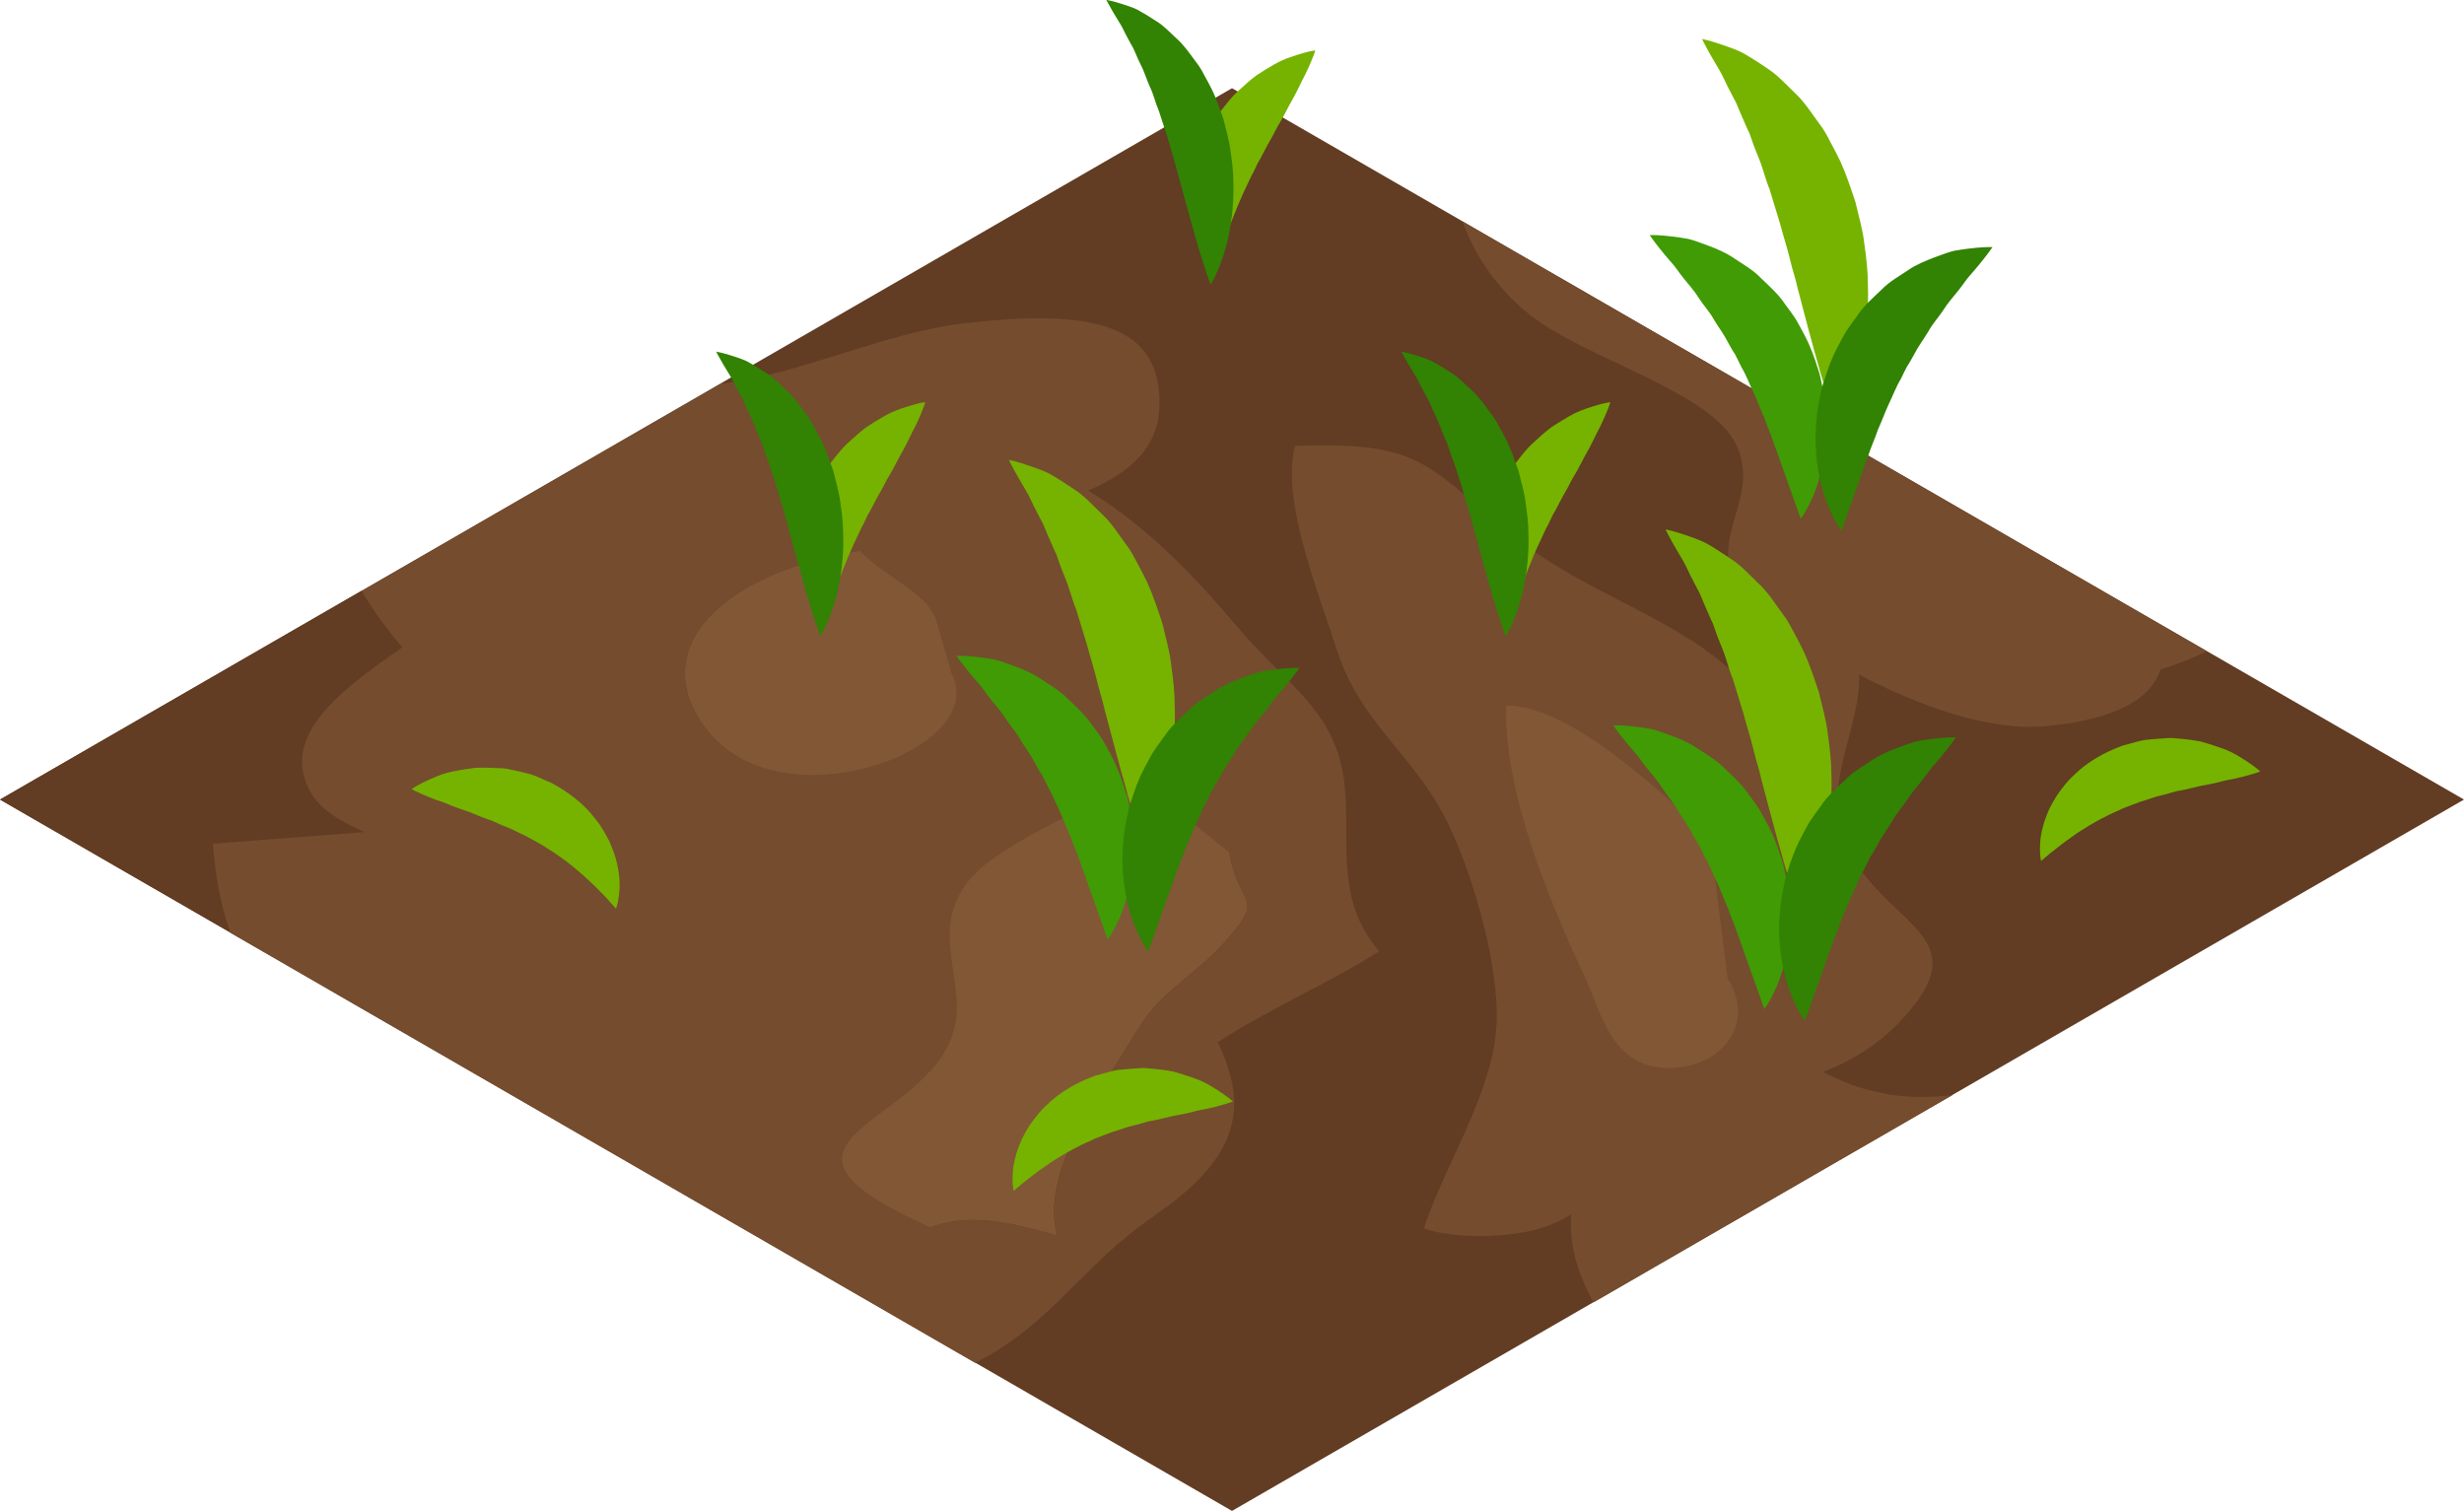 <svg xmlns="http://www.w3.org/2000/svg" id="Grass" viewBox="0 0 207.84 127.44"><defs><style> .cls-1 { fill: #75b300; } .cls-2 { fill: #825736; } .cls-3 { fill: #623c23; } .cls-4 { fill: #754c2e; } .cls-5 { fill: #409b05; } .cls-6 { fill: #328203; } </style></defs><polygon class="cls-3" points="103.92 7.44 0 67.44 103.92 127.44 207.84 67.44 103.92 7.44"></polygon><path class="cls-3" d="M30.73,70.15c-2-.87-3.63-1.86-4.41-3.14-2.92-4.76,2.13-8.66,7.61-12.44-1.34-1.57-2.51-3.14-3.41-4.75L0,67.44l19.44,11.22c-.91-2.48-1.31-5.05-1.49-7.53l12.78-.98Z"></path><path class="cls-4" d="M97.35,102.54c7.54-5.08,7.83-9.5,5.37-14.63,4.14-2.71,9.49-5.05,13.62-7.67-3.77-4.4-2.43-9.17-2.91-13.93-.65-6.36-4.73-8.33-9.15-13.54-2.88-3.39-7.05-8.1-12.49-11.39,3.53-1.52,5.86-3.6,6-6.98.29-7.11-5.71-8.37-16.4-7.14-6.77.78-13.89,4.31-20.59,5.11l-30.27,17.48c.9,1.6,2.07,3.18,3.41,4.75-5.48,3.78-10.53,7.68-7.61,12.44.79,1.28,2.42,2.27,4.41,3.14l-12.78.98c.18,2.48.58,5.05,1.49,7.53l62.8,36.26c6.45-3.21,9.1-8.34,15.11-12.39ZM59.48,61.4c-4.99-6.68,1.37-13.08,13.05-14.95,2.14,2.3,5.61,3.36,6.46,5.93l1.3,4.5c3.23,6.33-14.53,12.93-20.82,4.52ZM78.46,103.54c-16.94-7.56.08-8.51,2.06-16.86.99-4.16-2.48-8.6,1.68-12.95,2.25-2.36,11.43-7.22,14.99-7.1l6.5,5.25c.78,4.81,3.36,3.56-.65,7.88-2.55,2.74-5.17,3.92-7.02,7.03-3.07,5.17-8.34,12.06-6.83,17.42-3.47-.94-7.13-2.01-10.72-.67Z"></path><path class="cls-2" d="M80.3,56.88l-1.3-4.5c-.86-2.57-4.32-3.63-6.46-5.93-11.68,1.87-18.04,8.26-13.05,14.95,6.28,8.42,24.05,1.82,20.82-4.52Z"></path><path class="cls-2" d="M96.01,86.78c1.85-3.11,4.47-4.29,7.02-7.03,4-4.31,1.43-3.06.65-7.88l-6.5-5.25c-3.56-.12-12.74,4.74-14.99,7.1-4.15,4.35-.69,8.79-1.68,12.95-1.98,8.35-19,9.3-2.06,16.86,3.58-1.34,7.25-.27,10.72.67-1.51-5.37,3.76-12.26,6.83-17.42Z"></path><path class="cls-4" d="M123.36,18.67c1.04,2.82,2.75,5.52,5.64,7.85,4.56,3.68,15.26,6.47,17.43,10.95,2.44,5.02-3.64,8.71,1.42,13.42.72.67,1.7,1.45,2.85,2.27l-4.99,3.12c-4.92-4.31-11.9-6.34-17.25-10.48-8.11-6.27-7.9-8.63-19.22-8.19-1.23,4.56,2.04,12.54,3.45,16.99,2,6.34,6.26,8.76,9.14,14.25,2.2,4.19,4.64,12.35,4.41,17.46-.26,5.83-4.32,11.78-6.14,17.3,2.49.9,7.24.86,10.04-.07,1.03-.34,1.8-.72,2.41-1.13-.22,2.57.52,5.04,1.87,7.44l30.27-17.48c-1.82.22-3.6.23-5.34-.06-2.65-.45-4.17-1.2-5.58-1.89,2.5-.97,4.91-2.4,7.09-4.9,6.12-7.03-2.48-7.45-5.43-14.95-1.68-4.28,1.66-9.8,1.37-13.67,5.04,2.64,11.01,4.8,15.76,4.35,6.11-.57,8.89-2.38,9.69-4.79,1.45-.43,2.73-.95,3.89-1.53l-62.8-36.26Z"></path><path class="cls-2" d="M144.21,70.52c-3.92-3.43-11.57-11.01-17.17-11.01-.18,7.45,3.7,16.6,6.7,23.03,1.37,2.93,2.22,7.72,7.31,7.53,4.35-.16,7.05-3.85,4.67-7.56l-1.5-12Z"></path><g><path class="cls-1" d="M51.97,76.66s-.25-.28-.69-.78c-.21-.24-.48-.51-.78-.81-.29-.3-.62-.62-.98-.94-.34-.34-.75-.65-1.13-.99-.42-.32-.81-.66-1.27-.95-.41-.33-.91-.58-1.36-.9-.48-.26-.96-.55-1.46-.8-.53-.22-1-.53-1.54-.72-.55-.18-1.04-.5-1.59-.66-.54-.18-1.06-.42-1.58-.62-.53-.17-1.03-.35-1.51-.54-.47-.21-.92-.36-1.33-.5-.4-.14-.77-.31-1.07-.43-.6-.26-.97-.46-.97-.46,0,0,.32-.23.92-.53.3-.14.67-.33,1.1-.5.43-.18.92-.35,1.48-.46.55-.12,1.16-.22,1.82-.3.65-.04,1.35-.02,2.08.02.37,0,.73.06,1.1.15.37.07.75.16,1.12.26.77.15,1.49.56,2.23.86,1.43.77,2.76,1.8,3.67,3.03.49.58.84,1.24,1.16,1.85.28.64.51,1.24.64,1.82.14.58.21,1.12.23,1.6.03.48-.02.9-.06,1.24-.08.68-.25,1.06-.25,1.06Z"></path><path class="cls-1" d="M85.48,100.46s.29-.24.8-.67c.25-.2.55-.43.88-.69.33-.25.7-.53,1.1-.79.38-.29.83-.54,1.26-.82.46-.25.9-.54,1.39-.76.46-.27.99-.45,1.47-.7.52-.19,1.03-.41,1.56-.59.55-.14,1.06-.38,1.63-.5.57-.1,1.1-.35,1.67-.42.56-.1,1.11-.26,1.65-.38.54-.09,1.07-.2,1.57-.32.5-.14.97-.23,1.39-.31.42-.08.8-.19,1.12-.28.63-.17,1.03-.32,1.03-.32,0,0-.29-.27-.84-.65-.27-.19-.61-.42-1.01-.65-.4-.24-.86-.48-1.4-.66-.53-.19-1.12-.38-1.75-.56-.64-.13-1.34-.21-2.06-.27-.36-.05-.73-.04-1.11,0-.38.02-.76.05-1.15.09-.78.04-1.55.34-2.33.53-1.52.56-2.98,1.39-4.07,2.48-.57.51-1.01,1.11-1.41,1.67-.37.59-.69,1.15-.89,1.71-.22.55-.37,1.08-.45,1.55-.1.47-.11.9-.12,1.23-.01.69.1,1.08.1,1.08Z"></path><path class="cls-1" d="M172.15,72.63s.29-.24.8-.67c.25-.2.55-.43.88-.69.33-.25.7-.53,1.1-.8.38-.29.83-.54,1.26-.82.46-.25.9-.54,1.39-.76.46-.27.99-.45,1.47-.7.52-.19,1.03-.41,1.56-.59.55-.14,1.06-.38,1.63-.5.57-.1,1.1-.35,1.67-.42.56-.1,1.11-.26,1.65-.38.54-.09,1.07-.2,1.57-.32.5-.14.97-.23,1.39-.31.42-.09.8-.19,1.12-.28.63-.17,1.02-.32,1.02-.32,0,0-.29-.27-.84-.65-.27-.19-.61-.42-1.01-.65-.4-.24-.87-.48-1.4-.66-.53-.19-1.12-.38-1.75-.56-.64-.13-1.34-.21-2.06-.27-.36-.05-.73-.04-1.11,0-.38.02-.76.05-1.15.09-.78.04-1.55.34-2.33.53-1.52.56-2.98,1.39-4.07,2.48-.57.51-1.01,1.11-1.41,1.67-.37.59-.69,1.15-.89,1.71-.22.55-.37,1.08-.45,1.55-.1.47-.11.9-.12,1.23-.01.69.1,1.08.1,1.08Z"></path><g><path class="cls-1" d="M127.61,52.13s-.32-.23-.72-.78c-.4-.54-.87-1.38-1.18-2.49-.12-.55-.27-1.17-.3-1.82-.06-.66-.03-1.35.05-2.06.08-.71.25-1.43.46-2.15.26-.69.5-1.43.87-2.07.38-.64.72-1.32,1.19-1.87.44-.57.88-1.14,1.4-1.59.5-.46.99-.91,1.49-1.27.52-.35,1.02-.65,1.49-.92.93-.54,1.85-.78,2.47-.97.62-.18,1.01-.22,1.01-.22,0,0-.12.39-.37.97-.13.29-.27.65-.46,1.02-.19.37-.41.78-.62,1.24-.22.45-.47.91-.74,1.38-.26.48-.5.99-.8,1.48-.31.48-.53,1.02-.83,1.51-.3.5-.54,1.02-.82,1.53-.32.49-.49,1.03-.78,1.51-.24.51-.47,1.01-.7,1.49-.21.49-.44.97-.61,1.45-.22.47-.35.93-.54,1.37-.3.88-.56,1.68-.73,2.28-.15.59-.24.98-.24.98Z"></path><path class="cls-6" d="M127.01,53.7s-.65-1.74-1.32-4.14c-.17-.59-.35-1.24-.54-1.92-.18-.66-.37-1.36-.57-2.09-.19-.71-.39-1.44-.6-2.18-.19-.74-.44-1.46-.64-2.2-.24-.72-.47-1.44-.7-2.15-.29-.67-.45-1.41-.76-2.04-.29-.63-.48-1.33-.79-1.89-.3-.57-.49-1.22-.81-1.71-.28-.51-.54-1.01-.77-1.48-.27-.44-.5-.82-.69-1.14-.39-.66-.61-1.1-.61-1.1,0,0,.45.07,1.21.31.38.13.87.26,1.38.5.49.27,1.03.59,1.62.98.62.37,1.11.92,1.71,1.46.61.54,1.08,1.23,1.61,1.94.28.35.51.72.71,1.12.22.39.43.79.64,1.2.41.81.68,1.69,1,2.55.21.88.48,1.76.59,2.64.13.88.24,1.74.24,2.58.07,1.68-.12,3.23-.37,4.54-.28,1.31-.65,2.37-.98,3.1-.31.73-.57,1.12-.57,1.12Z"></path></g><g><path class="cls-1" d="M102.72,22.46s-.32-.23-.72-.78c-.4-.54-.87-1.38-1.18-2.49-.12-.55-.27-1.17-.3-1.82-.06-.66-.03-1.35.05-2.06.08-.71.25-1.43.46-2.15.26-.69.5-1.43.87-2.07.38-.64.72-1.32,1.19-1.87.44-.57.88-1.14,1.4-1.59.5-.46.99-.91,1.49-1.27.52-.35,1.02-.65,1.49-.92.93-.54,1.85-.78,2.47-.97.62-.18,1.01-.22,1.01-.22,0,0-.12.39-.37.97-.13.29-.27.65-.46,1.02-.19.37-.41.78-.62,1.24-.22.45-.47.91-.74,1.38-.26.48-.5.99-.8,1.48-.31.48-.53,1.02-.83,1.51-.3.5-.54,1.02-.82,1.53-.32.49-.49,1.03-.78,1.51-.24.51-.47,1.01-.7,1.49-.2.49-.44.97-.61,1.45-.22.47-.35.93-.54,1.37-.3.88-.56,1.68-.73,2.28-.15.59-.24.98-.24.98Z"></path><path class="cls-6" d="M102.12,24.03s-.65-1.74-1.32-4.14c-.17-.59-.35-1.24-.54-1.92-.18-.66-.37-1.36-.57-2.09-.19-.71-.39-1.44-.6-2.18-.19-.74-.44-1.46-.64-2.2-.24-.72-.47-1.44-.7-2.15-.29-.67-.45-1.41-.76-2.04-.29-.63-.48-1.33-.79-1.89-.3-.57-.49-1.22-.81-1.71-.28-.51-.54-1.01-.77-1.48-.27-.44-.5-.82-.69-1.14-.39-.66-.61-1.1-.61-1.1,0,0,.45.07,1.21.31.38.13.87.26,1.38.5.49.27,1.03.59,1.62.98.62.37,1.11.92,1.71,1.46.61.54,1.08,1.23,1.61,1.94.28.35.51.72.71,1.12.22.39.43.79.64,1.2.41.81.68,1.69,1,2.55.21.88.48,1.76.59,2.64.13.88.24,1.74.24,2.58.07,1.68-.12,3.23-.37,4.54-.28,1.31-.65,2.37-.98,3.1-.31.73-.57,1.12-.57,1.12Z"></path></g><g><path class="cls-1" d="M69.81,52.13s-.32-.23-.72-.78c-.4-.54-.87-1.38-1.18-2.49-.12-.55-.27-1.17-.3-1.82-.06-.66-.03-1.35.05-2.06.08-.71.26-1.43.47-2.15.26-.69.5-1.43.87-2.07.38-.64.72-1.32,1.19-1.87.45-.57.88-1.14,1.4-1.59.5-.46.99-.91,1.49-1.27.52-.35,1.02-.65,1.49-.92.93-.54,1.85-.78,2.47-.97.62-.18,1.01-.22,1.01-.22,0,0-.11.39-.36.97-.13.29-.27.65-.46,1.02-.19.37-.41.78-.62,1.24-.22.45-.47.91-.74,1.38-.26.48-.5.99-.8,1.48-.31.48-.53,1.02-.83,1.51-.3.5-.54,1.02-.82,1.53-.32.49-.49,1.03-.78,1.51-.24.51-.47,1.01-.7,1.49-.2.49-.44.97-.61,1.45-.22.47-.35.93-.54,1.37-.3.88-.56,1.68-.73,2.28-.15.59-.24.98-.24.98Z"></path><path class="cls-6" d="M69.21,53.7s-.65-1.74-1.32-4.14c-.17-.59-.35-1.24-.54-1.92-.18-.66-.37-1.36-.57-2.09-.19-.71-.4-1.44-.6-2.18-.19-.74-.44-1.46-.64-2.2-.24-.72-.47-1.44-.7-2.15-.29-.67-.45-1.41-.76-2.04-.29-.63-.48-1.33-.79-1.89-.3-.57-.49-1.22-.81-1.71-.28-.51-.54-1.01-.77-1.48-.27-.44-.5-.82-.69-1.14-.39-.66-.61-1.1-.61-1.1,0,0,.45.07,1.21.31.38.13.87.26,1.38.5.49.27,1.03.59,1.62.98.62.37,1.11.92,1.71,1.46.61.54,1.08,1.23,1.61,1.94.28.35.5.72.71,1.12.22.39.43.79.64,1.2.41.81.68,1.69,1,2.55.21.88.48,1.76.59,2.64.13.88.24,1.74.24,2.58.07,1.68-.12,3.23-.38,4.54-.28,1.31-.65,2.37-.98,3.1-.31.73-.57,1.12-.57,1.12Z"></path></g><g><path class="cls-1" d="M96.49,71.25s-.22-.59-.54-1.57c-.32-.99-.77-2.37-1.2-3.99-.25-.81-.45-1.68-.71-2.58-.24-.9-.49-1.84-.75-2.82-.14-.48-.23-.98-.38-1.47-.14-.49-.29-.98-.4-1.48-.24-1-.57-1.98-.83-2.98-.3-.98-.6-1.95-.89-2.91-.38-.91-.59-1.91-.97-2.77-.17-.44-.36-.87-.5-1.31-.08-.22-.16-.44-.23-.65-.1-.2-.2-.4-.28-.6-.18-.41-.35-.81-.52-1.19-.16-.4-.31-.79-.51-1.12-.37-.7-.71-1.37-1-2-.32-.59-.64-1.1-.89-1.54-.51-.88-.79-1.48-.79-1.48,0,0,.6.11,1.62.46.5.19,1.16.37,1.83.72.64.37,1.36.83,2.14,1.36.8.52,1.46,1.27,2.25,2.02.81.74,1.39,1.69,2.09,2.64.37.47.63.99.91,1.52.29.52.56,1.06.83,1.61.5,1.1.88,2.27,1.27,3.43.27,1.18.63,2.35.75,3.53.17,1.17.3,2.33.3,3.45.05,1.12-.02,2.2-.1,3.22-.08,1.02-.26,1.98-.42,2.85-.38,1.75-.86,3.18-1.3,4.16-.41.98-.76,1.51-.76,1.51Z"></path><path class="cls-5" d="M93.43,79.23s-.63-1.78-1.58-4.44c-.22-.63-.45-1.29-.71-1.98-.22-.7-.55-1.39-.79-2.11-.32-.7-.58-1.44-.91-2.15-.35-.7-.61-1.45-1.02-2.12-.18-.35-.33-.71-.52-1.05-.22-.32-.4-.66-.59-1-.35-.69-.82-1.29-1.2-1.93-.36-.67-.87-1.19-1.26-1.8-.38-.62-.84-1.12-1.25-1.63-.42-.5-.75-1.06-1.13-1.45-.37-.41-.68-.81-.95-1.14-.53-.66-.83-1.11-.83-1.11,0,0,.5-.03,1.38.06.43.05.97.1,1.58.21.62.09,1.24.36,1.96.61.71.27,1.49.58,2.21,1.08.72.49,1.57.95,2.24,1.65.69.67,1.47,1.34,2.04,2.2.3.41.62.82.9,1.26.27.44.5.91.75,1.36.49.92.84,1.89,1.14,2.86.18.47.26.97.36,1.45.09.48.21.96.24,1.43.08.95.16,1.86.09,2.72-.03.86-.14,1.67-.28,2.4-.29,1.47-.74,2.64-1.15,3.43-.38.79-.72,1.2-.72,1.2Z"></path><path class="cls-6" d="M96.86,80.25s-.34-.41-.72-1.2c-.4-.79-.86-1.96-1.15-3.43-.14-.73-.25-1.54-.28-2.4-.07-.86.01-1.77.09-2.72.04-.48.15-.95.24-1.43.1-.48.17-.98.36-1.45.3-.97.65-1.94,1.14-2.86.25-.46.48-.92.75-1.36.28-.43.6-.84.9-1.26.56-.86,1.34-1.53,2.04-2.2.67-.7,1.52-1.16,2.24-1.65.72-.5,1.5-.8,2.21-1.08.72-.25,1.34-.53,1.96-.61.61-.11,1.15-.16,1.58-.21.87-.08,1.38-.06,1.38-.06,0,0-.3.45-.83,1.11-.27.33-.58.73-.95,1.14-.38.39-.72.95-1.13,1.45-.41.51-.87,1.02-1.25,1.63-.39.6-.9,1.13-1.26,1.8-.38.65-.85,1.24-1.2,1.94-.19.33-.37.68-.59,1-.19.34-.34.7-.52,1.05-.41.67-.67,1.41-1.02,2.12-.33.71-.59,1.45-.91,2.15-.24.73-.57,1.42-.79,2.11-.26.69-.5,1.35-.71,1.98-.95,2.66-1.58,4.44-1.58,4.44Z"></path></g><g><path class="cls-1" d="M154.95,35.76s-.22-.59-.54-1.57c-.32-.99-.77-2.37-1.2-3.99-.25-.81-.45-1.68-.71-2.58-.24-.9-.49-1.84-.74-2.82-.14-.48-.23-.98-.38-1.47-.14-.49-.29-.98-.4-1.48-.24-1-.57-1.98-.83-2.98-.3-.98-.6-1.95-.89-2.92-.38-.91-.59-1.91-.97-2.77-.17-.44-.36-.87-.5-1.31-.08-.22-.16-.44-.23-.65-.1-.2-.2-.4-.28-.6-.18-.41-.35-.81-.52-1.19-.16-.4-.31-.79-.51-1.12-.37-.7-.71-1.37-1-2-.32-.6-.64-1.1-.89-1.54-.51-.88-.79-1.48-.79-1.48,0,0,.6.11,1.62.46.5.19,1.16.37,1.83.72.64.37,1.37.83,2.14,1.36.8.52,1.46,1.27,2.25,2.02.81.75,1.39,1.69,2.09,2.64.37.47.64.99.91,1.52.29.52.56,1.06.83,1.61.5,1.1.88,2.27,1.27,3.43.27,1.18.63,2.35.75,3.53.17,1.17.3,2.33.3,3.45.05,1.12-.02,2.2-.1,3.22-.08,1.02-.26,1.98-.42,2.85-.38,1.75-.86,3.18-1.3,4.16-.41.98-.76,1.51-.76,1.51Z"></path><path class="cls-5" d="M151.89,43.75s-.63-1.78-1.58-4.44c-.22-.63-.45-1.29-.71-1.98-.22-.7-.55-1.39-.79-2.11-.32-.7-.58-1.44-.91-2.15-.35-.7-.61-1.45-1.02-2.12-.18-.35-.33-.71-.52-1.05-.22-.32-.4-.66-.59-1-.35-.7-.81-1.29-1.2-1.94-.36-.67-.87-1.19-1.26-1.8-.38-.62-.84-1.12-1.25-1.63-.42-.5-.75-1.06-1.13-1.45-.37-.41-.68-.81-.95-1.14-.53-.66-.83-1.11-.83-1.11,0,0,.5-.03,1.38.06.44.05.98.1,1.58.21.62.08,1.24.36,1.96.61.71.27,1.49.58,2.21,1.08.72.49,1.57.95,2.24,1.65.69.67,1.47,1.34,2.04,2.2.3.41.62.82.9,1.26.27.44.5.91.75,1.36.49.92.84,1.89,1.14,2.86.18.47.26.97.36,1.45.09.48.2.96.24,1.43.08.95.16,1.86.09,2.72-.03.86-.14,1.67-.28,2.4-.29,1.47-.74,2.64-1.15,3.43-.38.79-.72,1.2-.72,1.2Z"></path><path class="cls-6" d="M155.32,44.76s-.34-.41-.72-1.2c-.4-.79-.86-1.96-1.15-3.43-.14-.73-.25-1.54-.28-2.4-.07-.86.01-1.77.09-2.72.04-.47.15-.95.24-1.43.1-.48.18-.98.36-1.45.3-.97.65-1.94,1.14-2.86.25-.46.48-.92.75-1.36.29-.43.6-.85.9-1.26.56-.86,1.34-1.53,2.04-2.2.67-.7,1.52-1.16,2.24-1.65.72-.5,1.5-.8,2.21-1.08.72-.25,1.34-.53,1.96-.61.61-.11,1.15-.16,1.59-.21.87-.08,1.38-.06,1.38-.06,0,0-.3.45-.83,1.11-.27.33-.58.73-.95,1.14-.38.39-.72.95-1.13,1.45-.41.51-.87,1.02-1.25,1.63-.39.6-.9,1.13-1.26,1.8-.39.65-.85,1.24-1.2,1.94-.19.33-.37.68-.59,1-.19.34-.34.7-.52,1.05-.41.67-.67,1.41-1.02,2.12-.33.71-.59,1.45-.91,2.15-.24.73-.57,1.42-.79,2.11-.26.69-.5,1.35-.71,1.98-.95,2.67-1.58,4.44-1.58,4.44Z"></path></g><g><path class="cls-1" d="M151.88,77.11s-.22-.59-.54-1.57c-.32-.99-.77-2.37-1.2-3.99-.25-.81-.45-1.68-.71-2.58-.24-.9-.49-1.84-.75-2.82-.14-.48-.23-.98-.38-1.47-.14-.49-.29-.98-.4-1.48-.24-1-.57-1.98-.83-2.98-.3-.98-.6-1.95-.89-2.91-.38-.91-.59-1.91-.97-2.77-.17-.44-.36-.87-.5-1.31-.08-.22-.16-.44-.23-.65-.1-.2-.2-.4-.28-.6-.18-.41-.35-.81-.52-1.19-.16-.4-.31-.79-.51-1.12-.37-.7-.71-1.37-1-2-.32-.6-.64-1.1-.89-1.54-.51-.88-.79-1.48-.79-1.48,0,0,.6.11,1.62.46.5.19,1.16.37,1.83.72.64.37,1.36.83,2.14,1.36.8.52,1.46,1.27,2.25,2.02.81.75,1.39,1.69,2.09,2.64.37.47.63.99.91,1.52.29.52.56,1.06.83,1.61.5,1.1.88,2.27,1.27,3.43.27,1.18.63,2.35.75,3.53.17,1.17.3,2.33.3,3.45.05,1.12-.02,2.2-.1,3.22-.08,1.02-.26,1.98-.42,2.85-.38,1.75-.86,3.18-1.3,4.16-.41.98-.76,1.51-.76,1.51Z"></path><path class="cls-5" d="M148.82,85.1s-.63-1.78-1.58-4.44c-.22-.63-.45-1.29-.71-1.98-.22-.7-.55-1.39-.79-2.11-.32-.7-.58-1.44-.91-2.15-.35-.7-.61-1.45-1.02-2.12-.18-.35-.33-.71-.52-1.05-.22-.32-.4-.66-.59-1-.35-.7-.82-1.29-1.2-1.94-.36-.67-.87-1.19-1.26-1.8-.38-.62-.84-1.12-1.25-1.63-.42-.5-.75-1.06-1.13-1.45-.37-.41-.68-.81-.95-1.14-.53-.66-.83-1.11-.83-1.11,0,0,.5-.03,1.38.06.43.05.97.1,1.58.21.62.08,1.24.36,1.96.61.71.27,1.49.58,2.21,1.08.72.49,1.57.95,2.24,1.65.69.67,1.47,1.34,2.04,2.2.3.41.62.82.9,1.26.27.44.5.91.75,1.36.49.92.84,1.89,1.14,2.86.18.47.26.97.36,1.45.09.48.21.96.24,1.43.08.95.16,1.86.09,2.72-.03.86-.14,1.67-.28,2.4-.29,1.47-.74,2.64-1.15,3.43-.38.79-.72,1.2-.72,1.2Z"></path><path class="cls-6" d="M152.25,86.11s-.34-.41-.72-1.2c-.4-.79-.86-1.96-1.15-3.43-.14-.73-.25-1.54-.28-2.4-.07-.86.01-1.77.09-2.72.04-.47.15-.95.24-1.43.1-.48.17-.98.36-1.45.3-.97.65-1.94,1.14-2.86.25-.46.48-.92.75-1.36.28-.43.6-.85.9-1.26.56-.86,1.34-1.53,2.04-2.2.67-.7,1.52-1.16,2.24-1.65.72-.5,1.5-.8,2.21-1.08.72-.25,1.34-.53,1.96-.61.61-.11,1.15-.16,1.58-.21.87-.09,1.38-.06,1.38-.06,0,0-.3.45-.83,1.11-.27.33-.58.73-.95,1.14-.38.39-.72.95-1.13,1.45-.41.51-.87,1.02-1.25,1.63-.39.6-.9,1.13-1.26,1.8-.38.65-.85,1.24-1.2,1.94-.19.33-.37.68-.59,1-.19.34-.34.7-.52,1.05-.41.67-.67,1.41-1.02,2.12-.33.71-.59,1.45-.91,2.15-.24.73-.57,1.42-.79,2.11-.26.69-.5,1.35-.71,1.98-.95,2.67-1.58,4.44-1.58,4.44Z"></path></g></g></svg>